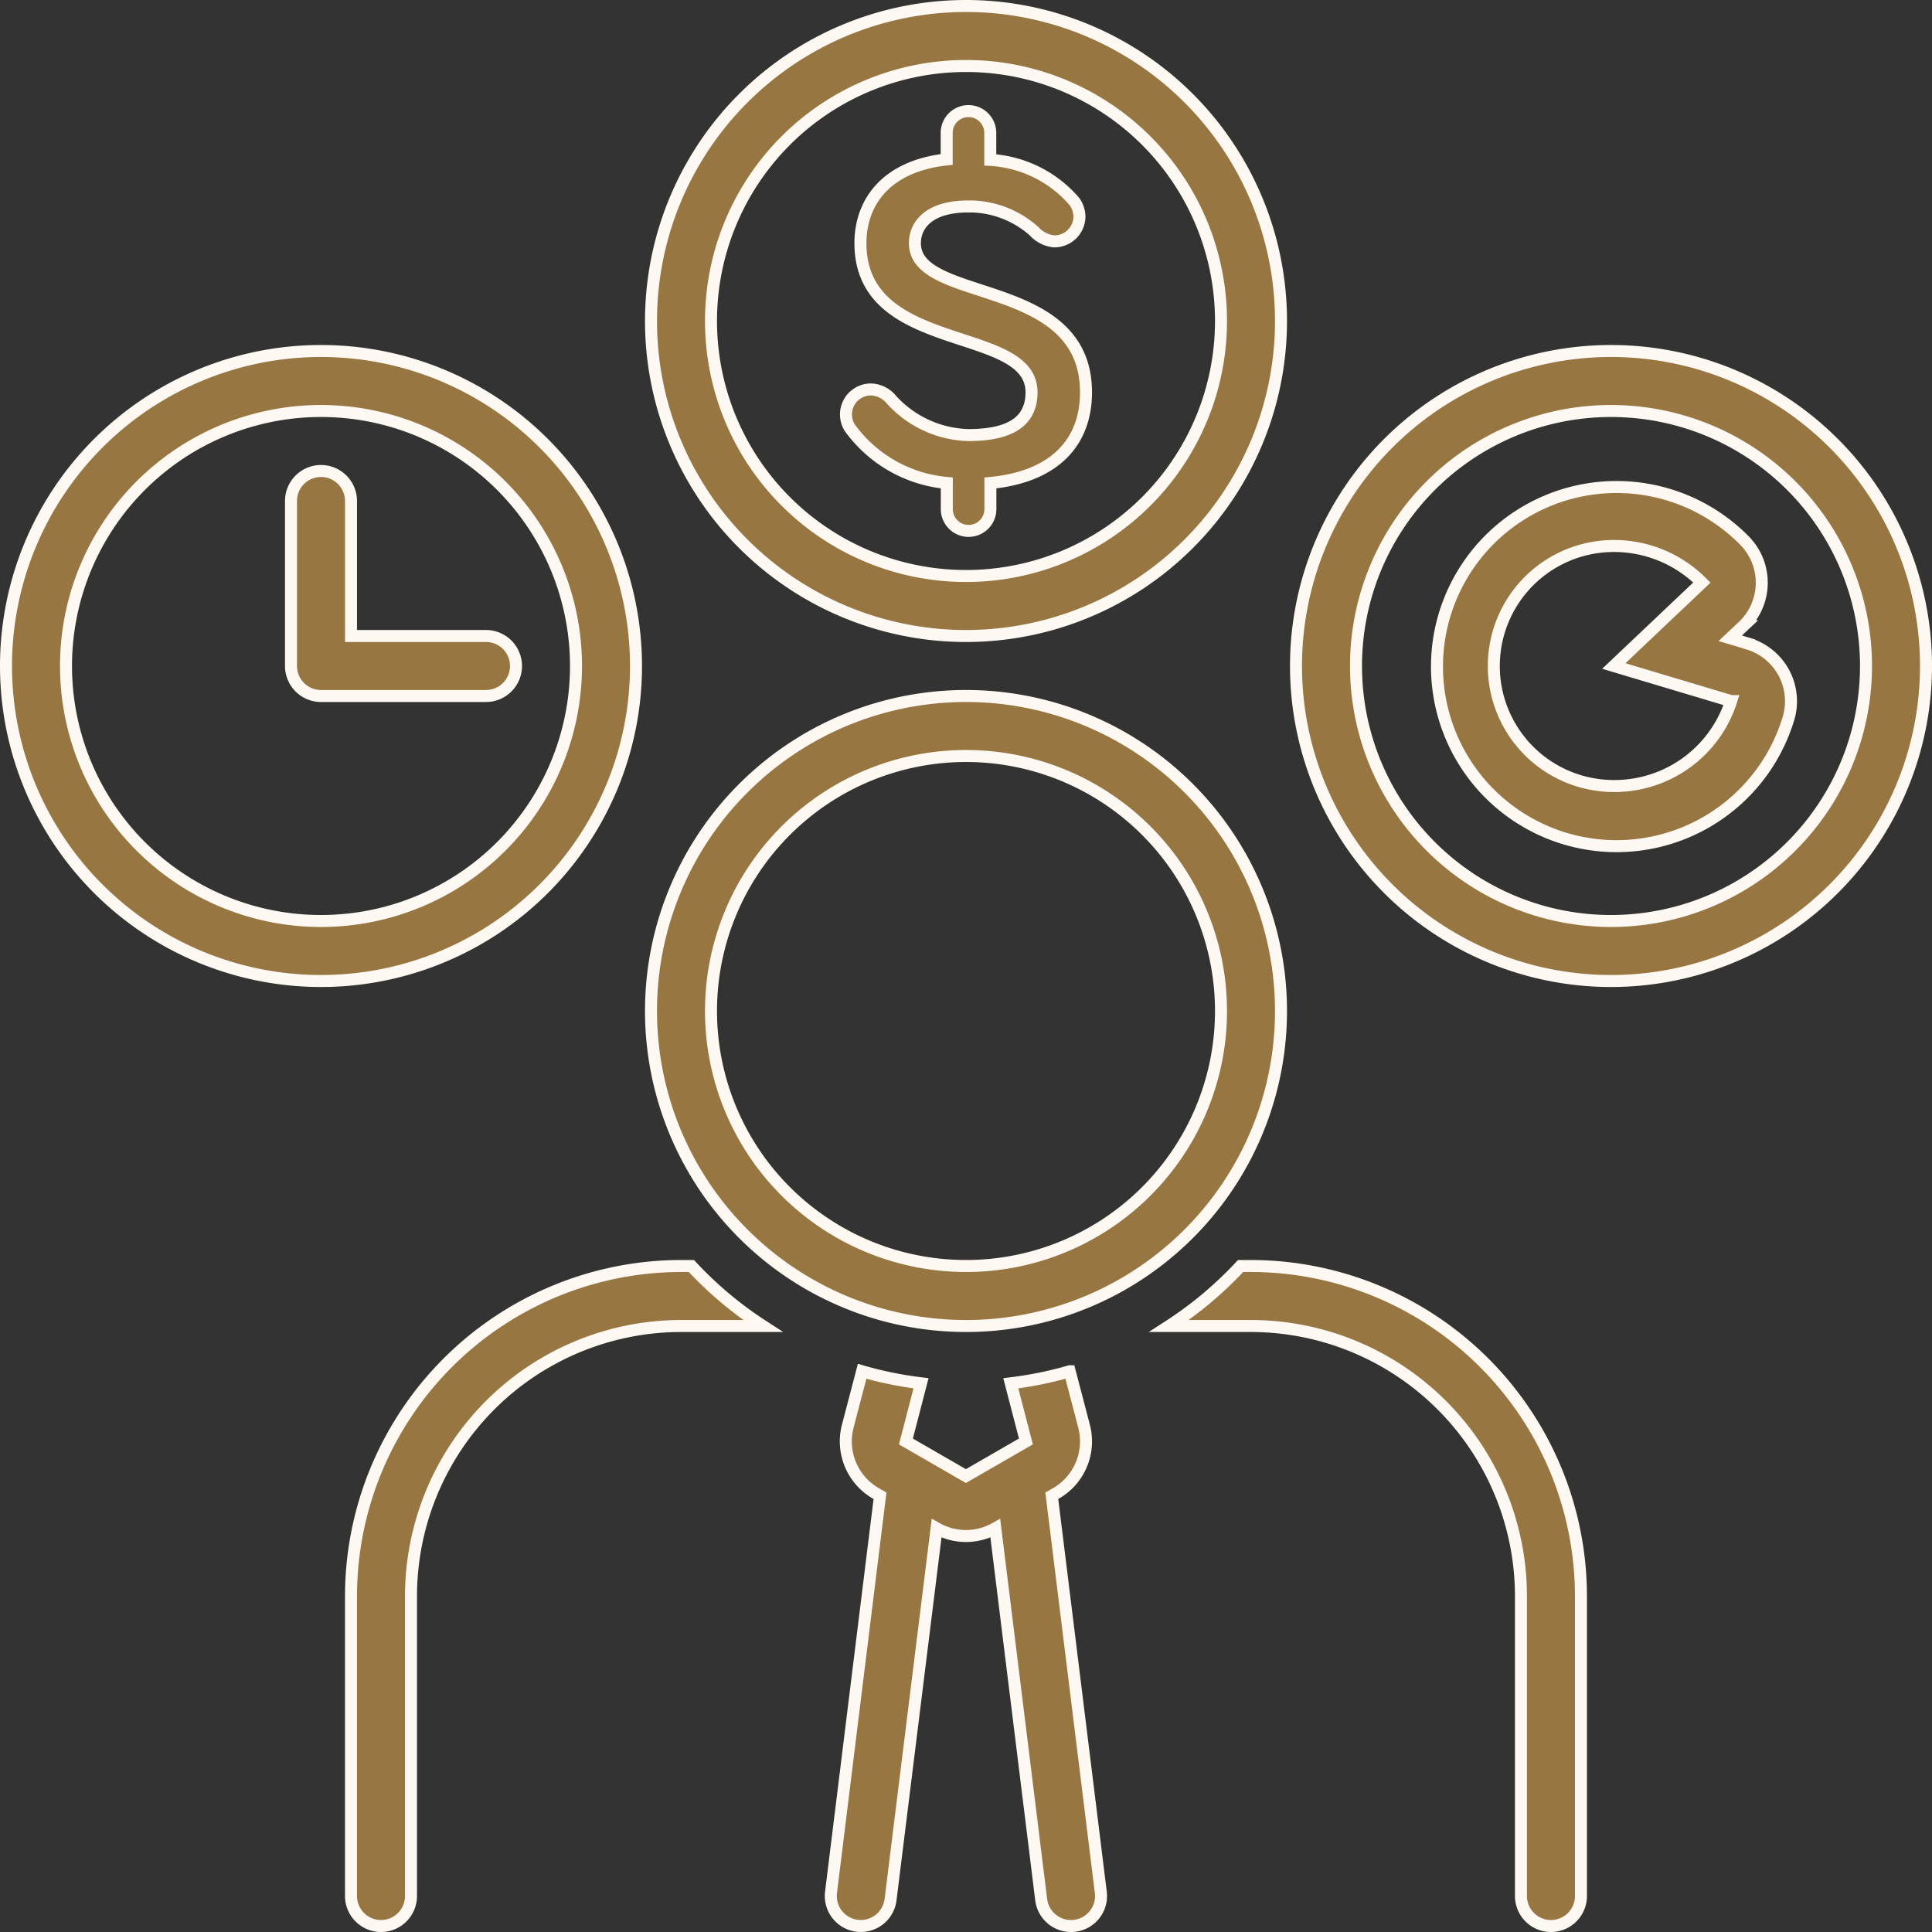 <?xml version="1.0" encoding="UTF-8"?>
<svg xmlns="http://www.w3.org/2000/svg" width="80.5" height="80.5" viewBox="0 0 80.5 80.5">
  <rect x="0" y="0" width="80.5" height="80.5" fill="#333333" stroke="none"/>
  <g id="entrepreneur" transform="translate(-6259.75 -8343.75)">
    <path id="Path_22807" data-name="Path 22807" d="M65,114.132a1.264,1.264,0,0,0,.155-.009,1.25,1.25,0,0,0,1.087-1.394L64.2,96.206l.175-.1a2.5,2.5,0,0,0,1.17-2.795l-.6-2.292a15.508,15.508,0,0,1-2.454.5l.63,2.424-2.5,1.442-2.5-1.442.63-2.424a15.507,15.507,0,0,1-2.454-.5l-.6,2.292a2.5,2.5,0,0,0,1.17,2.794l.175.1-2.041,16.523a1.25,1.25,0,0,0,1.087,1.394,1.266,1.266,0,0,0,.155.009,1.25,1.25,0,0,0,1.239-1.1L59.4,97.561a2.486,2.486,0,0,0,2.446,0l1.912,15.475A1.25,1.25,0,0,0,65,114.132Z" transform="translate(6239.375 8309.868)" fill="#987641" stroke="#fdf9f2" stroke-width="0.5"></path>
    <path id="Path_22808" data-name="Path 22808" d="M13.125,49.25A13.125,13.125,0,1,0,0,36.125,13.125,13.125,0,0,0,13.125,49.25Zm0-23.75A10.625,10.625,0,1,1,2.5,36.125,10.625,10.625,0,0,1,13.125,25.5Z" transform="translate(6260 8335.375)" fill="#987641" stroke="#fdf9f2" stroke-width="0.5"></path>
    <path id="Path_22809" data-name="Path 22809" d="M99.125,23A13.125,13.125,0,1,0,112.25,36.125,13.125,13.125,0,0,0,99.125,23Zm0,23.75A10.625,10.625,0,1,1,109.75,36.125,10.625,10.625,0,0,1,99.125,46.75Z" transform="translate(6227.75 8335.375)" fill="#987641" stroke="#fdf9f2" stroke-width="0.5"></path>
    <path id="Path_22810" data-name="Path 22810" d="M56.125,0A13.125,13.125,0,1,0,69.25,13.125,13.125,13.125,0,0,0,56.125,0Zm0,23.75A10.625,10.625,0,1,1,66.75,13.125,10.625,10.625,0,0,1,56.125,23.75Z" transform="translate(6243.875 8344)" fill="#987641" stroke="#fdf9f2" stroke-width="0.5"></path>
    <path id="Path_22811" data-name="Path 22811" d="M58.871,12.512c0-.776.605-1.533,2.227-1.533a4.049,4.049,0,0,1,2.734,1.028,1.3,1.3,0,0,0,.84.427,1.043,1.043,0,0,0,1.055-1.028,1.115,1.115,0,0,0-.2-.621,5.007,5.007,0,0,0-3.516-1.746V7.914a.908.908,0,1,0-1.816,0V9.02c-2.5.272-3.594,1.765-3.594,3.492,0,4.676,7.129,3.376,7.129,6.208,0,1.2-.859,1.785-2.637,1.785a4.491,4.491,0,0,1-3.2-1.474,1.146,1.146,0,0,0-.859-.427,1.042,1.042,0,0,0-.879,1.591A5.609,5.609,0,0,0,60.2,22.5V23.59a.908.908,0,1,0,1.816,0V22.5C64.633,22.252,66,20.855,66,18.721,66,13.87,58.871,15.054,58.871,12.512Z" transform="translate(6239 8341.373)" fill="#987641" stroke="#fdf9f2" stroke-width="0.5"></path>
    <path id="Path_22812" data-name="Path 22812" d="M108.367,38.59l-.749-.224.533-.5a2.5,2.5,0,0,0,.057-3.574,7.482,7.482,0,1,0,1.828,7.443,2.5,2.5,0,0,0-1.67-3.141Zm-5.6,5.932a5,5,0,1,1,0-10,5.149,5.149,0,0,1,3.67,1.524l-3.67,3.476,4.888,1.463a5.1,5.1,0,0,1-4.888,3.537Z" transform="translate(6224.225 8331.978)" fill="#987641" stroke="#fdf9f2" stroke-width="0.5"></path>
    <path id="Path_22813" data-name="Path 22813" d="M20.25,40.375h6.875a1.25,1.25,0,0,0,0-2.5H21.5V32.25a1.25,1.25,0,0,0-2.5,0v6.875a1.25,1.25,0,0,0,1.25,1.25Z" transform="translate(6252.875 8332.375)" fill="#987641" stroke="#fdf9f2" stroke-width="0.5"></path>
    <path id="Path_22814" data-name="Path 22814" d="M80.952,84h-.433a15.74,15.74,0,0,1-2.981,2.5h3.413A11.263,11.263,0,0,1,92.2,97.75v12.5a1.25,1.25,0,0,0,2.5,0V97.75A13.766,13.766,0,0,0,80.952,84Z" transform="translate(6230.923 8312.5)" fill="#987641" stroke="#fdf9f2" stroke-width="0.5"></path>
    <path id="Path_22815" data-name="Path 22815" d="M23,97.75v12.5a1.25,1.25,0,0,0,2.5,0V97.75A11.263,11.263,0,0,1,36.75,86.5h3.413A15.74,15.74,0,0,1,37.183,84H36.75A13.766,13.766,0,0,0,23,97.75Z" transform="translate(6251.375 8312.5)" fill="#987641" stroke="#fdf9f2" stroke-width="0.5"></path>
    <path id="Path_22816" data-name="Path 22816" d="M69.25,59.125A13.125,13.125,0,1,0,56.125,72.25,13.125,13.125,0,0,0,69.25,59.125ZM56.125,69.75A10.625,10.625,0,1,1,66.75,59.125,10.625,10.625,0,0,1,56.125,69.75Z" transform="translate(6243.875 8326.75)" fill="#987641" stroke="#fdf9f2" stroke-width="0.5"></path>
  </g>
</svg>
